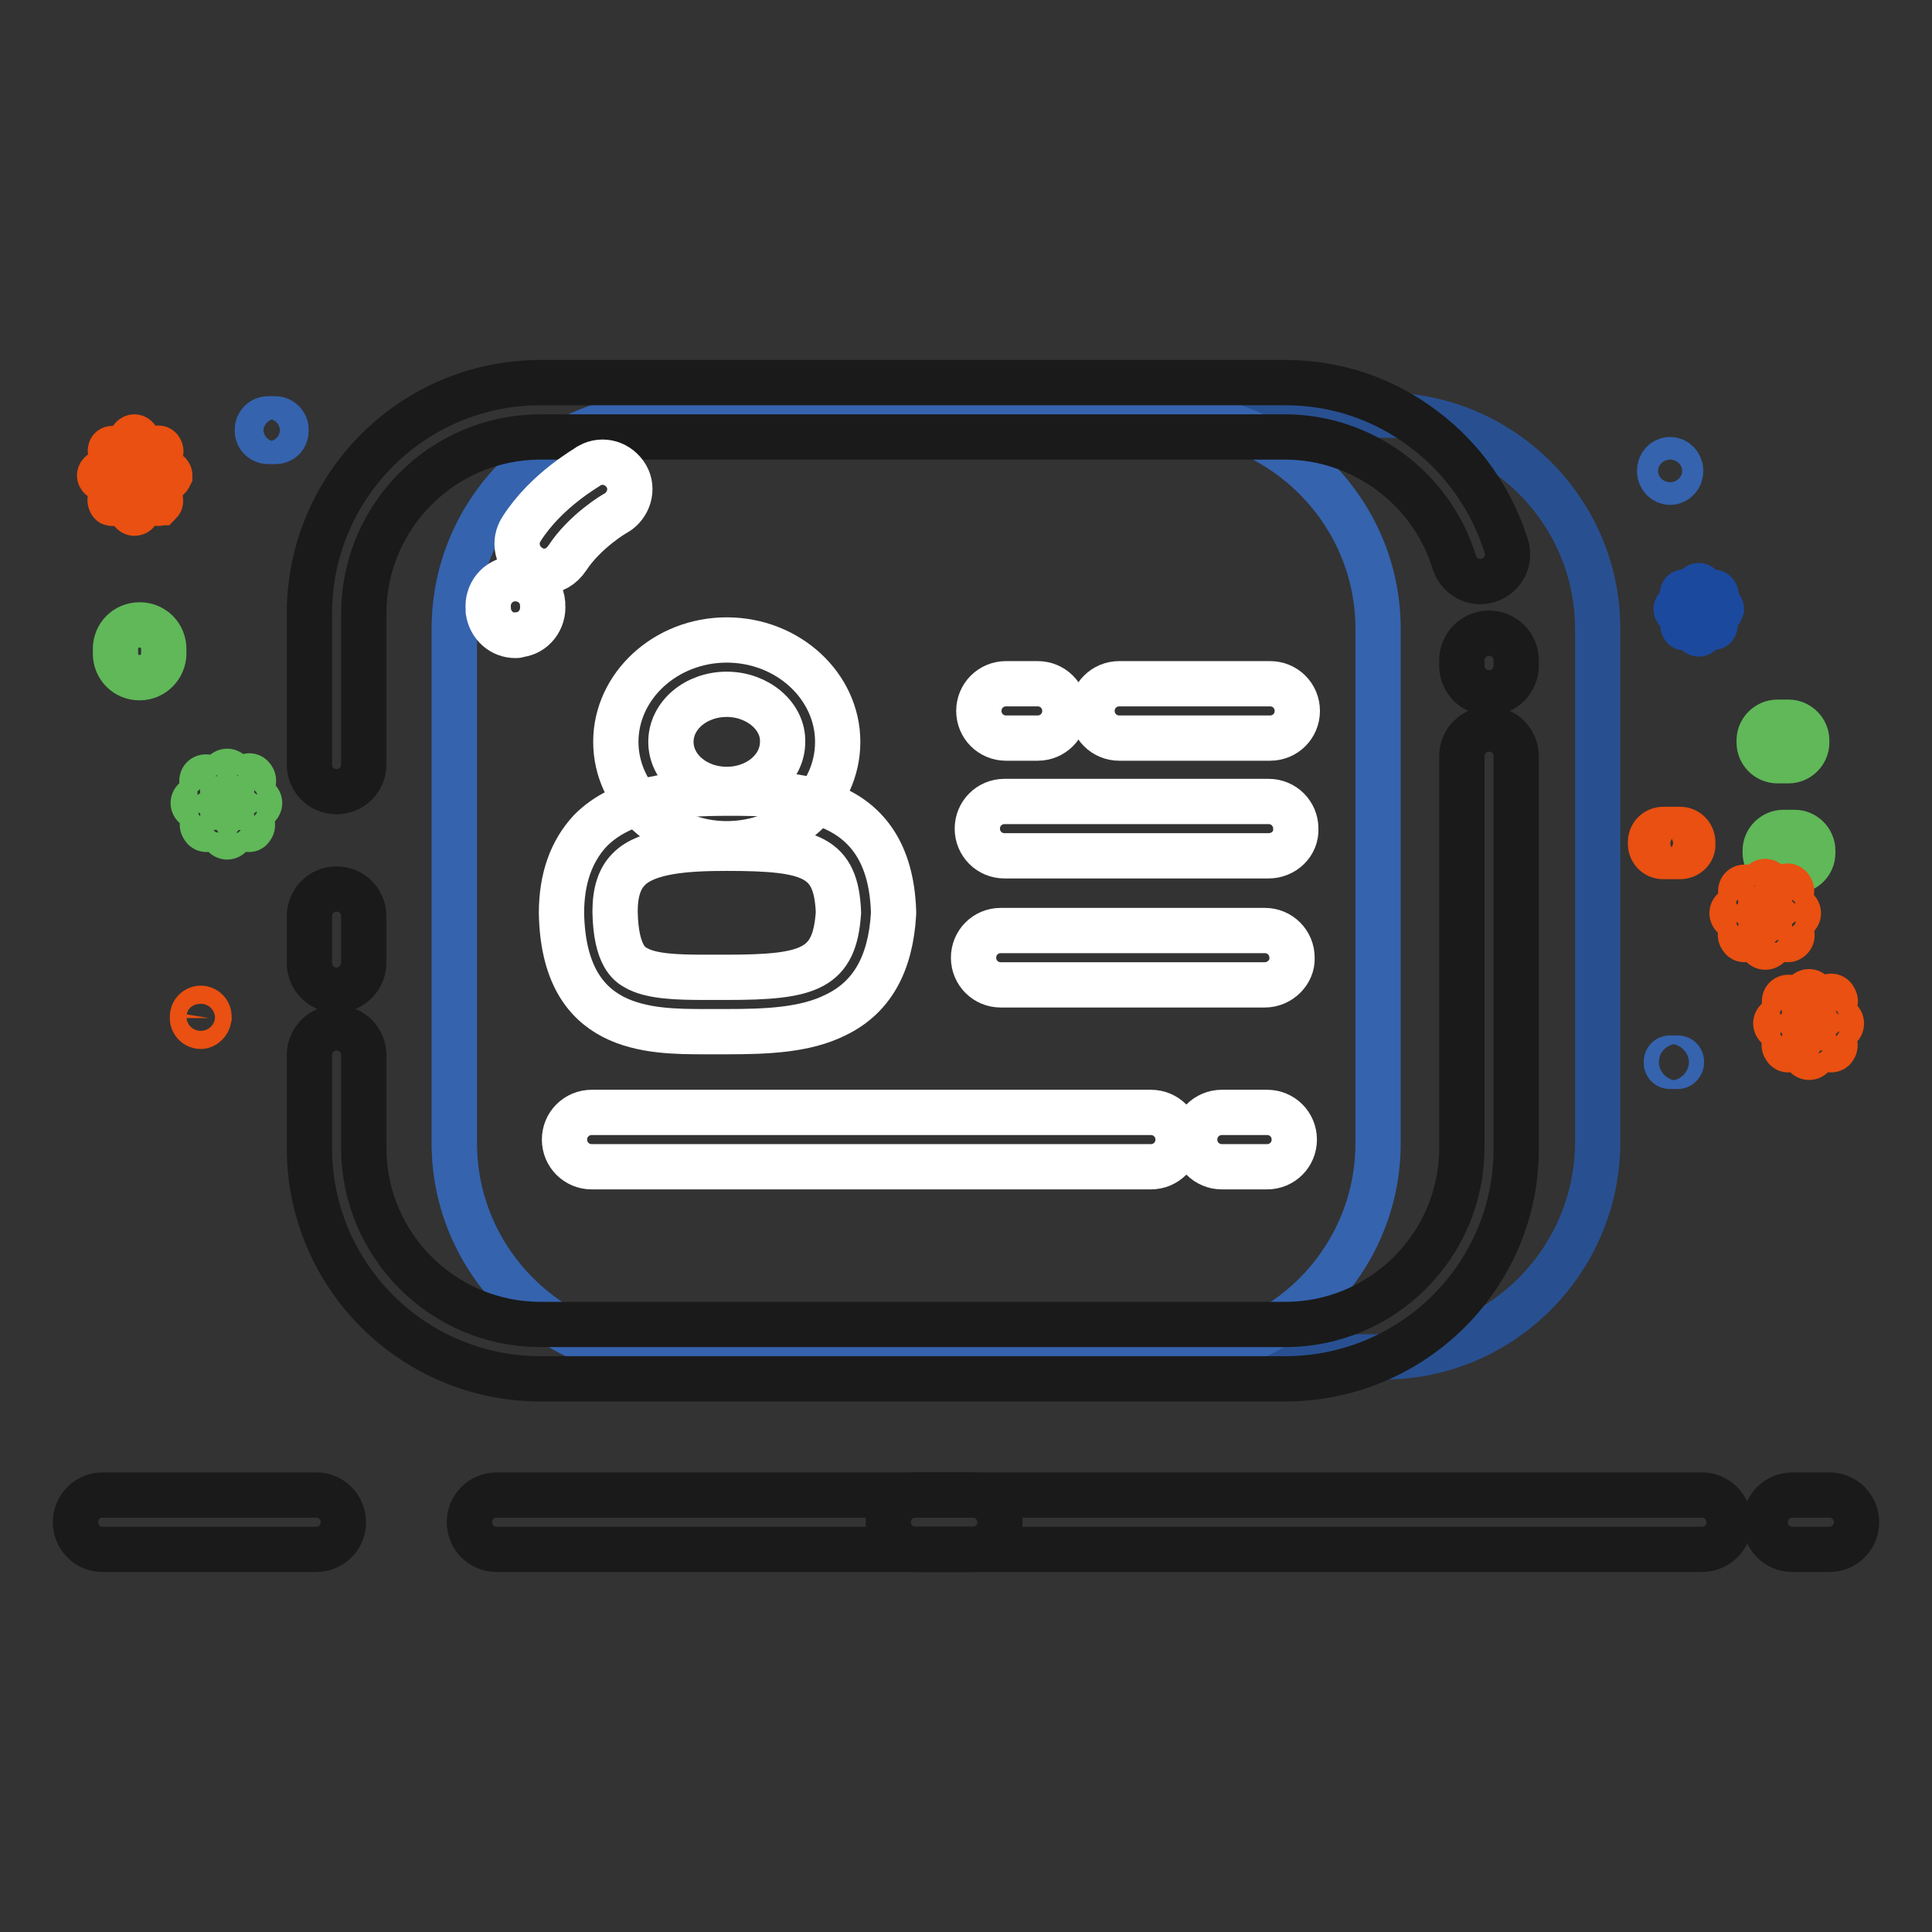 <?xml version="1.0" encoding="utf-8"?>
<!-- Svg Vector Icons : http://www.onlinewebfonts.com/icon -->
<!DOCTYPE svg PUBLIC "-//W3C//DTD SVG 1.1//EN" "http://www.w3.org/Graphics/SVG/1.1/DTD/svg11.dtd">
<svg version="1.1" xmlns="http://www.w3.org/2000/svg" xmlns:xlink="http://www.w3.org/1999/xlink" x="0px" y="0px" viewBox="0 0 256 256" enable-background="new 0 0 256 256" xml:space="preserve">
<rect x="0" y="0" width="256" height="256" fill="#333333" stroke="none"/>
<g> <path stroke-width="6" fill-opacity="0" stroke="#60b859"  d="M237.8,115.4h-1.5c-1.3,0-2.4-1.1-2.4-2.4v-0.3c0-1.3,1.1-2.4,2.4-2.4h1.5c1.3,0,2.4,1.1,2.4,2.4v0.3 C240.2,114.4,239.1,115.4,237.8,115.4z M236.3,111.6c-0.6,0-1.2,0.5-1.2,1.2v0.3c0,0.6,0.5,1.2,1.2,1.2h1.5c0.6,0,1.2-0.5,1.2-1.2 v-0.3c0-0.6-0.5-1.2-1.2-1.2H236.3z"/> <path stroke-width="6" fill-opacity="0" stroke="#e95011"  d="M243.4,136.2h-1.8c-0.3,0-0.6-0.3-0.6-0.6c0-0.3,0.3-0.6,0.6-0.6h1.8c0.3,0,0.6,0.3,0.6,0.6 C244,135.9,243.8,136.2,243.4,136.2z M237.7,136.2h-1.8c-0.3,0-0.6-0.3-0.6-0.6c0-0.3,0.3-0.6,0.6-0.6h1.8c0.3,0,0.6,0.3,0.6,0.6 C238.3,135.9,238,136.2,237.7,136.2z M238.3,134.7c-0.2,0-0.3-0.1-0.4-0.2l-1.3-1.4c-0.2-0.2-0.2-0.6,0-0.8c0.2-0.2,0.6-0.2,0.8,0 l1.3,1.4c0.2,0.2,0.2,0.6,0,0.8C238.5,134.7,238.4,134.7,238.3,134.7z M242.6,139.1c-0.2,0-0.3-0.1-0.4-0.2l-1.3-1.4 c-0.2-0.2-0.2-0.6,0-0.8c0.3-0.2,0.6-0.2,0.8,0l1.3,1.4c0.2,0.2,0.2,0.6,0,0.8C242.9,139.1,242.7,139.1,242.6,139.1z M241.3,134.6 c-0.1,0-0.3,0-0.4-0.2c-0.2-0.2-0.3-0.6,0-0.8l1.3-1.4c0.2-0.2,0.6-0.3,0.8,0s0.3,0.6,0,0.8l-1.3,1.4 C241.6,134.5,241.5,134.6,241.3,134.6z M239.7,134.5c-0.3,0-0.6-0.3-0.6-0.6V132c0-0.3,0.3-0.6,0.6-0.6c0.3,0,0.6,0.3,0.6,0.6v1.9 C240.3,134.3,240.1,134.5,239.7,134.5z M239.7,140.1c-0.3,0-0.6-0.3-0.6-0.6v-1.9c0-0.3,0.3-0.6,0.6-0.6c0.3,0,0.6,0.3,0.6,0.6v1.9 C240.3,139.8,240.1,140.1,239.7,140.1z M237,139.1c-0.1,0-0.3,0-0.4-0.2c-0.2-0.2-0.3-0.6,0-0.8l1.3-1.4c0.2-0.2,0.6-0.3,0.8,0 s0.3,0.6,0,0.8l-1.3,1.4C237.4,139,237.2,139.1,237,139.1z"/> <path stroke-width="6" fill-opacity="0" stroke="#285091"  d="M183.3,179.8H88.5c-15.5,0-28.3-12.7-28.3-28.3V83.3C60.2,67.7,72.9,55,88.5,55h94.9 c15.5,0,28.3,12.7,28.3,28.3v68.2C211.6,167.1,198.9,179.8,183.3,179.8L183.3,179.8z"/> <path stroke-width="6" fill-opacity="0" stroke="#3563ae"  d="M154.3,179.8H88.5c-15.5,0-28.3-12.7-28.3-28.3V83.3C60.2,67.7,72.9,55,88.5,55h65.8 c15.5,0,28.3,12.7,28.3,28.3v68.2C182.6,167.1,169.9,179.8,154.3,179.8L154.3,179.8z"/> <path stroke-width="6" fill-opacity="0" stroke="#1a1a1a"  d="M44.6,131.2c-2,0-3.6-1.6-3.6-3.6v-6.2c0-2,1.6-3.6,3.6-3.6s3.6,1.6,3.6,3.6v6.2 C48.2,129.5,46.6,131.2,44.6,131.2z M170.3,182.7H71.6c-16.9,0-30.6-13.7-30.6-30.6v-12.3c0-2,1.6-3.6,3.6-3.6c2,0,3.6,1.6,3.6,3.6 v12.3c0,12.9,10.5,23.4,23.4,23.4h98.7c12.9,0,23.4-10.5,23.4-23.4v-51.9c0-2,1.6-3.6,3.6-3.6c2,0,3.6,1.6,3.6,3.6v51.9 C201,169,187.2,182.7,170.3,182.7z M44.6,104.9c-2,0-3.6-1.6-3.6-3.6v-20c0-16.9,13.7-30.6,30.6-30.6h98.7c6.7,0,13,2.1,18.4,6.2 c5.2,3.9,9,9.4,10.9,15.5c0.6,1.9-0.5,3.9-2.4,4.5c-1.9,0.6-3.9-0.5-4.5-2.4c-3-9.8-12.2-16.6-22.4-16.6H71.6 c-12.9,0-23.4,10.5-23.4,23.4v20C48.2,103.3,46.6,104.9,44.6,104.9z"/> <path stroke-width="6" fill-opacity="0" stroke="#ffffff"  d="M96.3,111.8c-8.1,0-14.7-6.1-14.7-13.5c0-7.4,6.6-13.5,14.7-13.5c8.1,0,14.7,6.1,14.7,13.5 C111,105.8,104.4,111.8,96.3,111.8z M96.3,92c-4.1,0-7.4,2.8-7.4,6.3c0,3.5,3.3,6.3,7.4,6.3c4.1,0,7.4-2.8,7.4-6.3 C103.8,94.9,100.4,92,96.3,92z"/> <path stroke-width="6" fill-opacity="0" stroke="#ffffff"  d="M93.5,136.7c-7.5,0-18.8,0-19.1-15.7v0c0-4.6,1.3-8.2,3.8-10.9c4.3-4.4,11.3-5,18.2-5c8.6,0,21.5,0,22,15.7 v0.3c-0.4,6.7-2.9,11.1-7.7,13.4c-4,2-9.1,2.2-14.4,2.2h-1.5C94.4,136.7,93.9,136.7,93.5,136.7z M81.5,120.8c0.1,5.9,2,7,2.7,7.4 c2,1.2,5.5,1.3,9.2,1.3h2.9c11,0,14.3-1.1,14.8-8.6c-0.3-7.4-3.6-8.5-14.8-8.5c-5.1,0-10.6,0.3-13,2.8 C82.1,116.4,81.5,118.2,81.5,120.8z M168.3,97.8h-20c-2,0-3.6-1.6-3.6-3.6s1.6-3.6,3.6-3.6h20c2,0,3.6,1.6,3.6,3.6 S170.3,97.8,168.3,97.8z M137.5,97.8h-4.2c-2,0-3.6-1.6-3.6-3.6s1.6-3.6,3.6-3.6h4.2c2,0,3.6,1.6,3.6,3.6S139.5,97.8,137.5,97.8z  M168.1,113.4h-35c-2,0-3.6-1.6-3.6-3.6c0-2,1.6-3.6,3.6-3.6h35c2,0,3.6,1.6,3.6,3.6C171.8,111.8,170.1,113.4,168.1,113.4z  M167.6,130.5h-35c-2,0-3.6-1.6-3.6-3.6c0-2,1.6-3.6,3.6-3.6h35c2,0,3.6,1.6,3.6,3.6C171.3,128.8,169.6,130.5,167.6,130.5z  M167.9,154.6h-6c-2,0-3.6-1.6-3.6-3.6c0-2,1.6-3.6,3.6-3.6h6c2,0,3.6,1.6,3.6,3.6C171.5,153,169.9,154.6,167.9,154.6z  M152.5,154.6H78.4c-2,0-3.6-1.6-3.6-3.6c0-2,1.6-3.6,3.6-3.6h74.1c2,0,3.6,1.6,3.6,3.6C156.1,153,154.5,154.6,152.5,154.6 L152.5,154.6z M68.3,84.2c-1.8,0-3.3-1.3-3.6-3.2c0-0.1,0-0.2,0-0.3c-0.2-2,1.2-3.8,3.2-4c2-0.2,3.8,1.2,4,3.2c0,0,0,0.1,0,0.2 c0.2,2-1.2,3.8-3.1,4C68.6,84.2,68.5,84.2,68.3,84.2L68.3,84.2z M72.1,75.7c-0.7,0-1.3-0.2-1.9-0.6c-1.7-1.1-2.2-3.3-1.1-5 c3.3-5.2,8.8-8.2,9-8.4c1.8-1,3.9-0.3,4.9,1.4c1,1.7,0.3,3.9-1.4,4.9c-0.1,0-4.1,2.4-6.4,5.9C74.4,75.1,73.3,75.7,72.1,75.7z"/> <path stroke-width="6" fill-opacity="0" stroke="#1a1a1a"  d="M197.3,91.8C197.3,91.8,197.3,91.8,197.3,91.8c-2,0-3.6-1.6-3.6-3.6v-0.7c0-2,1.6-3.6,3.6-3.6 c2,0,3.6,1.6,3.6,3.6v0.7C200.9,90.2,199.3,91.8,197.3,91.8z M242.4,205.3h-4.9c-2,0-3.6-1.6-3.6-3.6c0-2,1.6-3.6,3.6-3.6h4.9 c2,0,3.6,1.6,3.6,3.6C246,203.7,244.4,205.3,242.4,205.3z M225.5,205.3H121.3c-2,0-3.6-1.6-3.6-3.6c0-2,1.6-3.6,3.6-3.6h104.2 c2,0,3.6,1.6,3.6,3.6C229.2,203.7,227.5,205.3,225.5,205.3z"/> <path stroke-width="6" fill-opacity="0" stroke="#1a1a1a"  d="M128.9,205.3H65.8c-2,0-3.6-1.6-3.6-3.6c0-2,1.6-3.6,3.6-3.6h63.1c2,0,3.6,1.6,3.6,3.6 C132.5,203.7,130.9,205.3,128.9,205.3z M41.9,205.3H13.6c-2,0-3.6-1.6-3.6-3.6c0-2,1.6-3.6,3.6-3.6h28.3c2,0,3.6,1.6,3.6,3.6 C45.5,203.7,43.9,205.3,41.9,205.3z"/> <path stroke-width="6" fill-opacity="0" stroke="#e95011"  d="M17.8,68c-0.2,0-0.4-0.2-0.4-0.4v-9.3c0-0.2,0.2-0.4,0.4-0.4s0.4,0.2,0.4,0.4v9.3C18.2,67.9,18,68,17.8,68z "/> <path stroke-width="6" fill-opacity="0" stroke="#e95011"  d="M14.9,66.7c-0.1,0-0.2,0-0.2-0.1c-0.1-0.1-0.2-0.4,0-0.5l6-6.6c0.1-0.1,0.4-0.2,0.5,0 c0.1,0.1,0.2,0.4,0,0.5l-6,6.6C15.1,66.7,15,66.7,14.9,66.7z"/> <path stroke-width="6" fill-opacity="0" stroke="#e95011"  d="M21,66.7c-0.1,0-0.2,0-0.3-0.1l-6-6.6c-0.1-0.1-0.1-0.4,0-0.5c0.1-0.1,0.4-0.1,0.5,0l6,6.6 c0.1,0.1,0.1,0.4,0,0.5C21.1,66.6,21.1,66.7,21,66.7z"/> <path stroke-width="6" fill-opacity="0" stroke="#e95011"  d="M22.1,63.4h-8.5c-0.2,0-0.4-0.2-0.4-0.4c0-0.2,0.2-0.4,0.4-0.4h8.5c0.2,0,0.4,0.2,0.4,0.4 C22.4,63.2,22.3,63.4,22.1,63.4z"/> <path stroke-width="6" fill-opacity="0" stroke="#60b859"  d="M33.8,107H32c-0.3,0-0.6-0.3-0.6-0.6c0-0.3,0.3-0.6,0.6-0.6h1.8c0.3,0,0.6,0.3,0.6,0.6 C34.4,106.7,34.1,107,33.8,107z M28,107h-1.8c-0.3,0-0.6-0.3-0.6-0.6c0-0.3,0.3-0.6,0.6-0.6H28c0.3,0,0.6,0.3,0.6,0.6 C28.6,106.7,28.4,107,28,107z M28.6,105.5c-0.2,0-0.3-0.1-0.4-0.2l-1.3-1.4c-0.2-0.2-0.2-0.6,0-0.8c0.2-0.2,0.6-0.2,0.8,0l1.3,1.4 c0.2,0.2,0.2,0.6,0,0.8C28.9,105.5,28.7,105.5,28.6,105.5z M32.9,109.9c-0.2,0-0.3-0.1-0.4-0.2l-1.3-1.4c-0.2-0.2-0.2-0.6,0-0.8 c0.2-0.2,0.6-0.2,0.8,0l1.3,1.4c0.2,0.2,0.2,0.6,0,0.8C33.2,109.9,33.1,109.9,32.9,109.9z M31.7,105.4c-0.1,0-0.3,0-0.4-0.2 c-0.2-0.2-0.3-0.6,0-0.8l1.3-1.4c0.2-0.2,0.6-0.3,0.8,0c0.2,0.2,0.3,0.6,0,0.8l-1.3,1.4C32,105.3,31.8,105.4,31.7,105.4L31.7,105.4 z M30.1,105.3c-0.3,0-0.6-0.3-0.6-0.6v-1.9c0-0.3,0.3-0.6,0.6-0.6c0.3,0,0.6,0.3,0.6,0.6v1.9C30.7,105,30.4,105.3,30.1,105.3z  M30.1,110.9c-0.3,0-0.6-0.3-0.6-0.6v-1.9c0-0.3,0.3-0.6,0.6-0.6c0.3,0,0.6,0.3,0.6,0.6v1.9C30.7,110.6,30.4,110.9,30.1,110.9z  M27.4,109.9c-0.1,0-0.3,0-0.4-0.2c-0.2-0.2-0.3-0.6,0-0.8l1.3-1.4c0.2-0.2,0.6-0.3,0.8,0c0.2,0.2,0.3,0.6,0,0.8l-1.3,1.4 C27.7,109.8,27.5,109.9,27.4,109.9z"/> <path stroke-width="6" fill-opacity="0" stroke="#3563ae"  d="M36.5,58.5h-1c-0.7,0-1.4-0.6-1.4-1.4v-0.2c0-0.7,0.6-1.4,1.4-1.4h1c0.7,0,1.4,0.6,1.4,1.4v0.2 C37.9,57.9,37.3,58.5,36.5,58.5z"/> <path stroke-width="6" fill-opacity="0" stroke="#e95011"  d="M26.6,136c-0.6,0-1.1-0.5-1.1-1.1v-0.2c0-0.6,0.5-1.1,1.1-1.1s1.1,0.5,1.1,1.1v0.2 C27.6,135.5,27.1,136,26.6,136z"/> <path stroke-width="6" fill-opacity="0" stroke="#60b859"  d="M18.5,89.8c-1.8,0-3.2-1.4-3.2-3.2V86c0-1.8,1.4-3.2,3.2-3.2c1.8,0,3.2,1.4,3.2,3.2v0.6 C21.7,88.3,20.3,89.8,18.5,89.8z"/> <path stroke-width="6" fill-opacity="0" stroke="#60b859"  d="M237,100.8h-1.5c-1.3,0-2.4-1.1-2.4-2.4v-0.3c0-1.3,1.1-2.4,2.4-2.4h1.5c1.3,0,2.4,1.1,2.4,2.4v0.3 C239.4,99.7,238.3,100.8,237,100.8z M235.5,97c-0.6,0-1.2,0.5-1.2,1.2v0.3c0,0.6,0.5,1.2,1.2,1.2h1.5c0.6,0,1.2-0.5,1.2-1.2v-0.3 c0-0.6-0.5-1.2-1.2-1.2H235.5z"/> <path stroke-width="6" fill-opacity="0" stroke="#1b499e"  d="M225.1,84c-0.2,0-0.4-0.2-0.4-0.4V78c0-0.2,0.2-0.4,0.4-0.4c0.2,0,0.4,0.2,0.4,0.4v5.6 C225.4,83.8,225.3,84,225.1,84z"/> <path stroke-width="6" fill-opacity="0" stroke="#1b499e"  d="M223.3,83.2c-0.1,0-0.2,0-0.2-0.1c-0.1-0.1-0.2-0.4,0-0.5l3.7-4c0.1-0.1,0.4-0.2,0.5,0 c0.1,0.1,0.2,0.4,0,0.5l-3.7,4C223.5,83.1,223.4,83.2,223.3,83.2z"/> <path stroke-width="6" fill-opacity="0" stroke="#1b499e"  d="M227,83.1c-0.1,0-0.2,0-0.3-0.1l-3.7-4c-0.1-0.1-0.1-0.4,0-0.5c0.1-0.1,0.4-0.1,0.5,0l3.7,4 c0.1,0.1,0.1,0.4,0,0.5C227.2,83.1,227.1,83.1,227,83.1z"/> <path stroke-width="6" fill-opacity="0" stroke="#1b499e"  d="M227.7,81.1h-5.2c-0.2,0-0.4-0.2-0.4-0.4c0-0.2,0.2-0.4,0.4-0.4h5.2c0.2,0,0.4,0.2,0.4,0.4 C228,81,227.9,81.1,227.7,81.1z"/> <path stroke-width="6" fill-opacity="0" stroke="#e95011"  d="M237.7,121.6h-1.8c-0.3,0-0.6-0.3-0.6-0.6s0.3-0.6,0.6-0.6h1.8c0.3,0,0.6,0.3,0.6,0.6 S238,121.6,237.7,121.6z M231.9,121.6h-1.8c-0.3,0-0.6-0.3-0.6-0.6s0.3-0.6,0.6-0.6h1.8c0.3,0,0.6,0.3,0.6,0.6 S232.2,121.6,231.9,121.6z M232.5,120.1c-0.2,0-0.3-0.1-0.4-0.2l-1.3-1.4c-0.2-0.2-0.2-0.6,0-0.8c0.2-0.2,0.6-0.2,0.8,0l1.3,1.4 c0.2,0.2,0.2,0.6,0,0.8C232.8,120,232.6,120.1,232.5,120.1z M236.8,124.5c-0.2,0-0.3-0.1-0.4-0.2l-1.3-1.4 c-0.2-0.2-0.2-0.6,0.1-0.8c0.2-0.2,0.6-0.2,0.8,0l1.3,1.4c0.2,0.2,0.2,0.6,0,0.8C237.1,124.5,237,124.5,236.8,124.5z M235.5,120 c-0.1,0-0.3,0-0.4-0.2c-0.2-0.2-0.3-0.6,0-0.8l1.3-1.4c0.2-0.2,0.6-0.3,0.8,0c0.2,0.2,0.3,0.6,0,0.8l-1.3,1.4 C235.9,119.9,235.7,120,235.5,120z M233.9,119.9c-0.3,0-0.6-0.3-0.6-0.6v-1.9c0-0.3,0.3-0.6,0.6-0.6c0.3,0,0.6,0.3,0.6,0.6v1.9 C234.5,119.6,234.3,119.9,233.9,119.9z M233.9,125.5c-0.3,0-0.6-0.3-0.6-0.6v-1.9c0-0.3,0.3-0.6,0.6-0.6c0.3,0,0.6,0.3,0.6,0.6v1.9 C234.5,125.2,234.3,125.5,233.9,125.5z M231.2,124.5c-0.1,0-0.3,0-0.4-0.2c-0.2-0.2-0.3-0.6,0-0.8l1.3-1.4c0.2-0.2,0.6-0.3,0.8,0 c0.2,0.2,0.3,0.6,0,0.8l-1.3,1.4C231.6,124.4,231.4,124.5,231.2,124.5z"/> <path stroke-width="6" fill-opacity="0" stroke="#3563ae"  d="M222.3,141.3h-1c-0.3,0-0.5-0.2-0.5-0.5v-0.1c0-0.3,0.2-0.5,0.5-0.5h1c0.3,0,0.5,0.2,0.5,0.5v0.1 C222.8,141,222.6,141.3,222.3,141.3z"/> <path stroke-width="6" fill-opacity="0" stroke="#e95011"  d="M222.6,113.5h-2.2c-1,0-1.7-0.8-1.7-1.7v-0.2c0-1,0.8-1.7,1.7-1.7h2.2c1,0,1.7,0.8,1.7,1.7v0.2 C224.4,112.7,223.6,113.5,222.6,113.5z M220.4,111.1c-0.3,0-0.5,0.2-0.5,0.5v0.2c0,0.3,0.2,0.5,0.5,0.5h2.2c0.3,0,0.5-0.2,0.5-0.5 v-0.2c0-0.3-0.2-0.5-0.5-0.5H220.4z"/> <path stroke-width="6" fill-opacity="0" stroke="#3563ae"  d="M219.9,62.4c0,0.8,0.6,1.5,1.4,1.5s1.4-0.7,1.4-1.5c0-0.8-0.6-1.5-1.4-1.5S219.9,61.6,219.9,62.4z"/></g>
</svg>